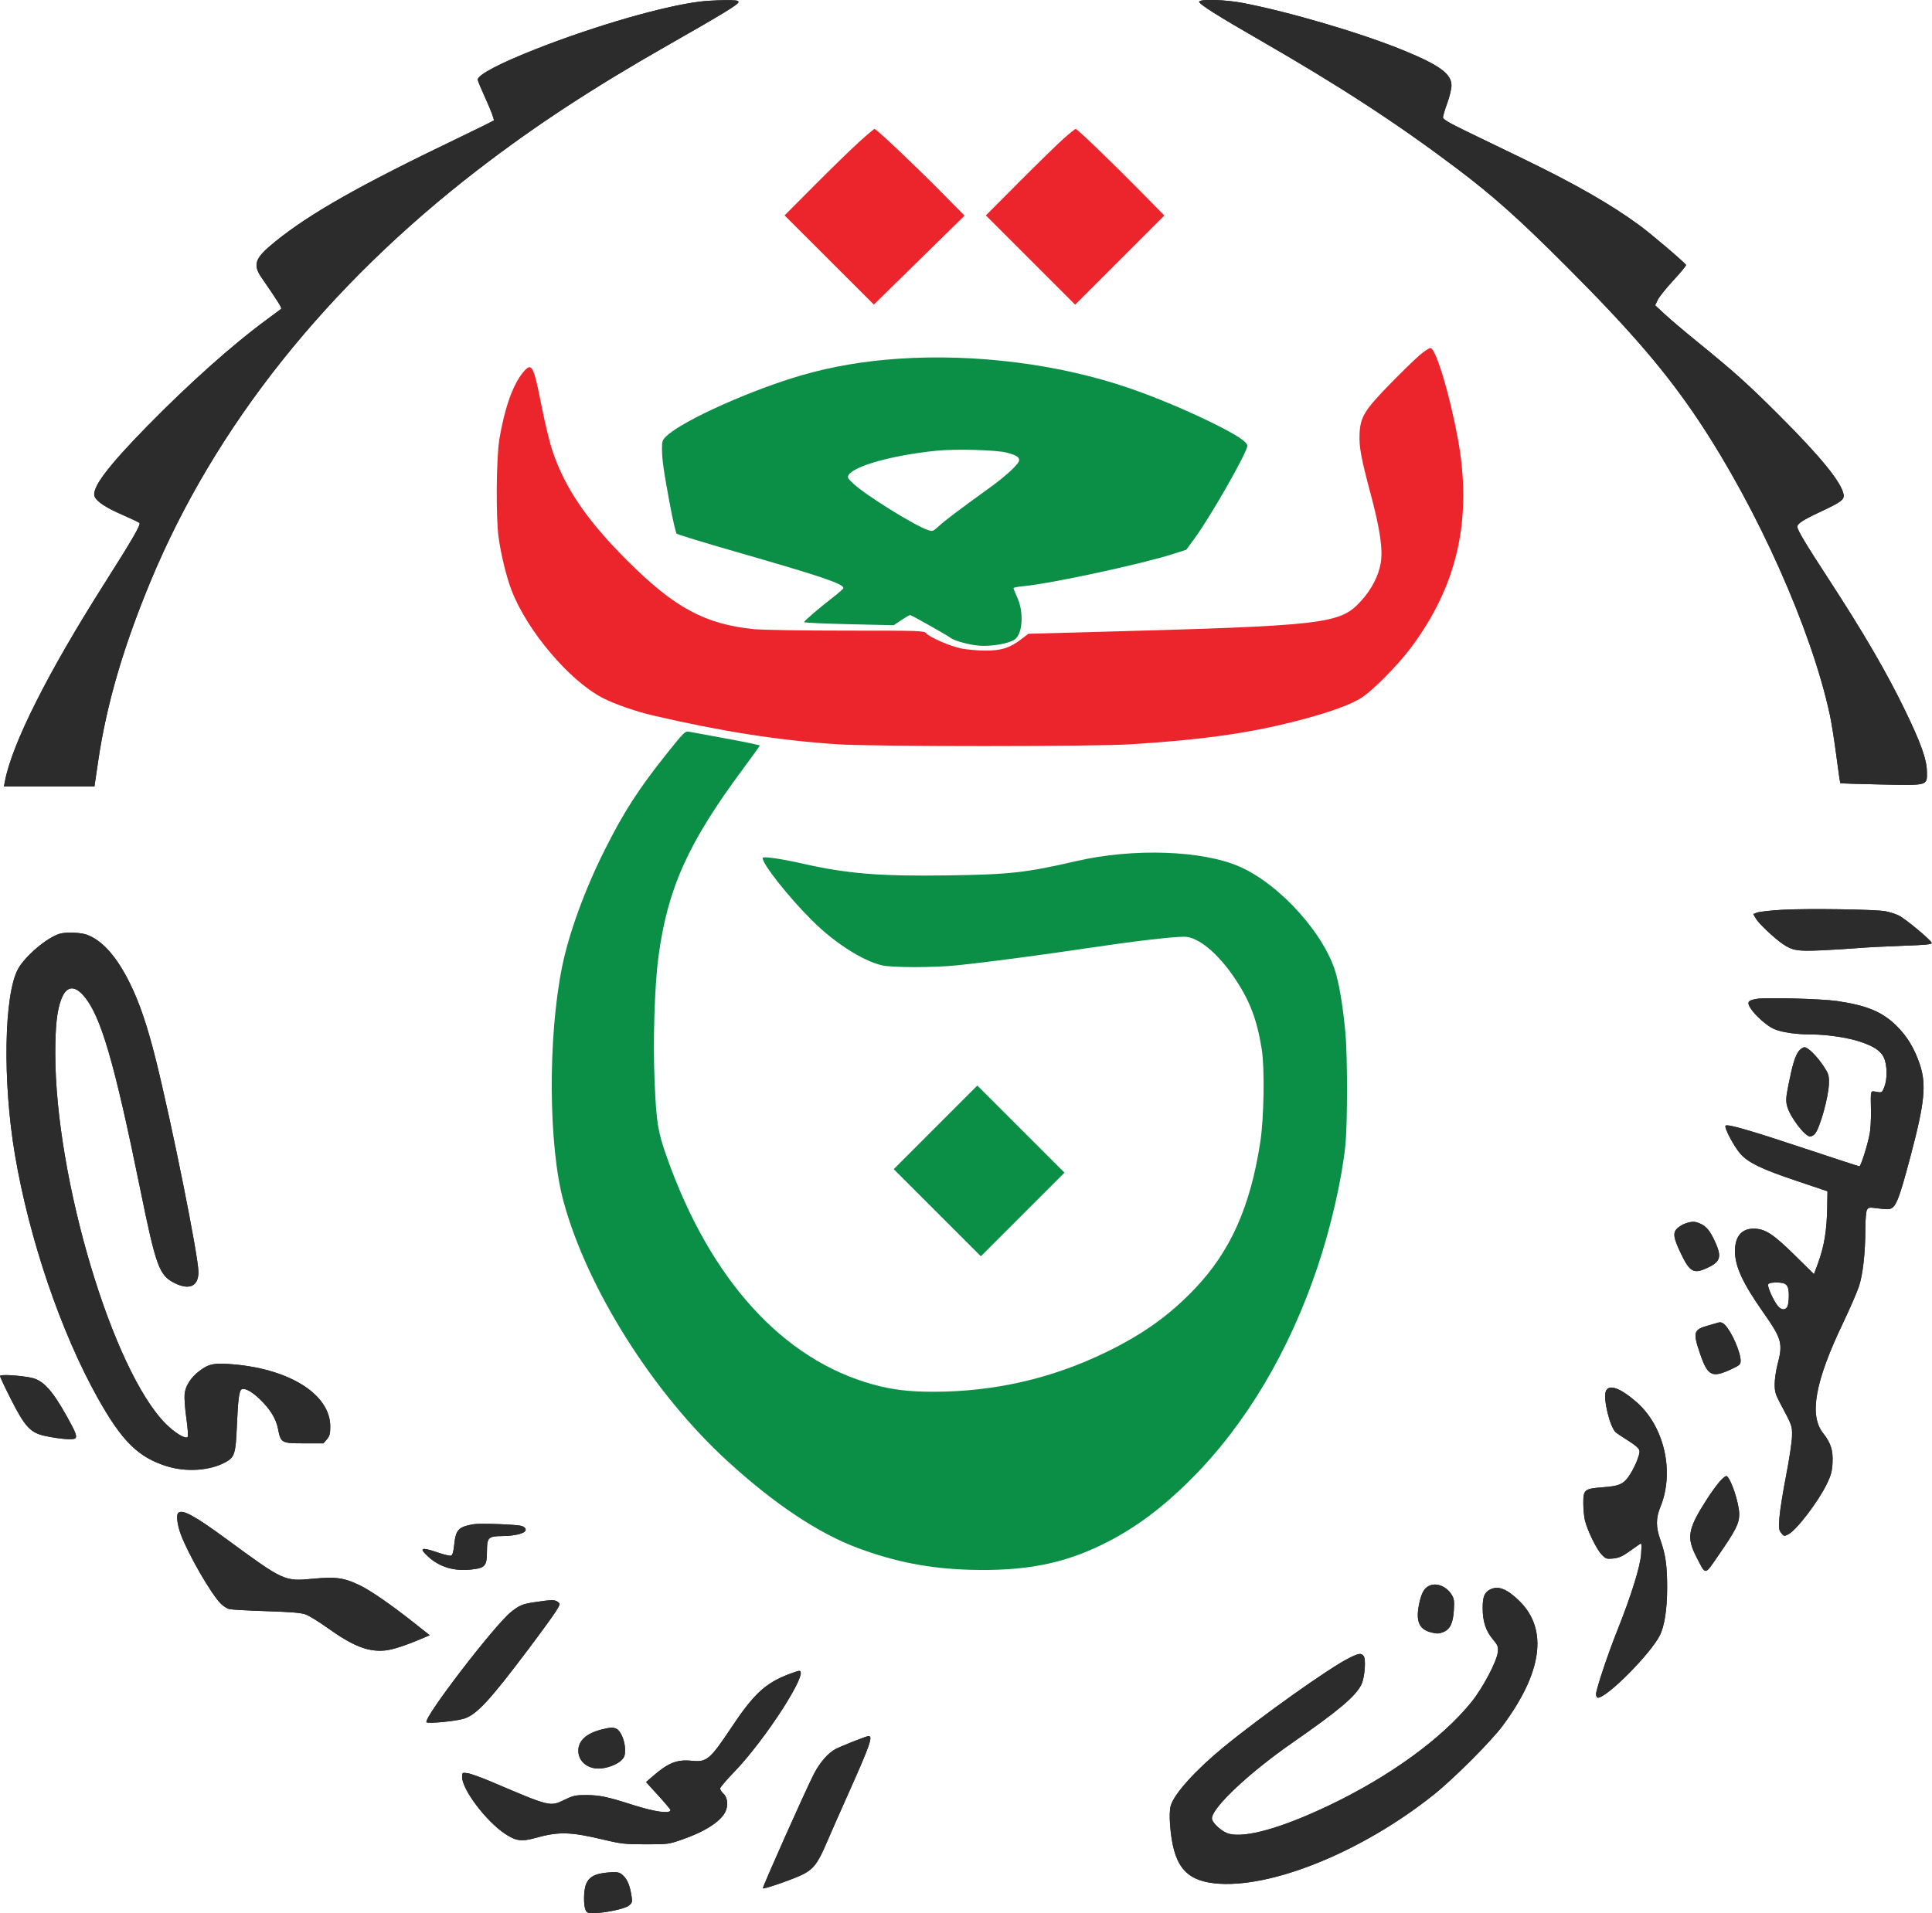 <svg xmlns="http://www.w3.org/2000/svg" width="1363" height="1350" viewBox="0 0 1363 1350" version="1.1"><path d="M 634 253.126 C 609.695 254.757, 587.013 258.605, 566.036 264.657 C 530.248 274.981, 481.940 296.645, 470.366 307.562 C 467.279 310.473, 467.002 311.224, 467.020 316.618 C 467.046 324.270, 468.177 332.245, 472.609 356 C 474.610 366.725, 476.754 375.989, 477.374 376.586 C 477.993 377.183, 496.950 382.979, 519.500 389.467 C 579.563 406.747, 595 411.962, 595 414.972 C 595 415.488, 591.513 418.578, 587.250 421.839 C 578.871 428.249, 567.678 437.840, 567.211 439.008 C 567.053 439.406, 581.230 440.060, 598.717 440.462 L 630.511 441.194 635.856 437.597 C 638.796 435.619, 641.594 434, 642.074 434 C 642.957 434, 668.559 448.458, 670.609 450.115 C 673.166 452.181, 684.024 455.123, 691 455.640 C 699.689 456.284, 712.077 454.063, 716 451.157 C 721.543 447.051, 722.375 431.867, 717.624 421.490 C 716.181 418.338, 715 415.427, 715 415.023 C 715 414.618, 718.124 413.997, 721.942 413.642 C 741.365 411.837, 805.122 398.117, 827.704 390.884 L 836.914 387.934 842.871 379.768 C 854.335 364.054, 880 318.978, 880 314.557 C 880 311.902, 872.499 306.938, 856.500 299.006 C 837.633 289.651, 814.788 280.081, 796 273.662 C 747.087 256.950, 688.221 249.488, 634 253.126 M 660.500 318.064 C 629.585 321.231, 602.446 328.797, 598.581 335.327 C 597.668 336.869, 598.271 337.857, 602.459 341.679 C 611.535 349.960, 645.579 371.056, 654.755 374.084 C 657.884 375.117, 658.329 374.952, 662.308 371.284 C 666.650 367.281, 676.227 360.044, 697.839 344.431 C 710.261 335.457, 719 327.295, 719 324.665 C 719 322.487, 716.930 321.224, 710.443 319.445 C 703.268 317.478, 674.099 316.671, 660.500 318.064 M 470.519 531.642 C 450.337 556.948, 440.075 572.894, 426.393 600.213 C 412.493 627.968, 401.257 658.867, 396.513 682.385 C 386.428 732.384, 386.910 808.641, 397.559 847.836 C 414.250 909.270, 460.766 983.013, 513 1030.847 C 546.199 1061.250, 577.330 1082.012, 605.360 1092.445 C 631.498 1102.174, 655.882 1106.905, 684.062 1107.716 C 722.405 1108.820, 749.467 1103.686, 777.500 1089.990 C 799.903 1079.044, 819.491 1064.606, 840.516 1043.541 C 878.887 1005.097, 909.599 953.469, 929.584 893.817 C 938.959 865.833, 946.626 832.332, 949.109 808.500 C 950.703 793.193, 950.718 745.445, 949.134 728.500 C 947.592 712.015, 945.517 698.677, 942.916 688.530 C 935.750 660.581, 903.686 624.450, 874.658 611.612 C 848.483 600.037, 799.711 598.337, 759.500 607.599 C 723.543 615.882, 712.658 617.090, 668.253 617.730 C 620.587 618.417, 597.715 616.549, 566.119 609.387 C 550.741 605.901, 538 604.097, 538 605.405 C 538 609.899, 556.471 633.218, 573.152 649.783 C 588.737 665.259, 608.255 677.794, 622 681.155 C 629.019 682.871, 659.048 682.871, 675.500 681.155 C 696.995 678.913, 733.124 674.144, 767.153 669.058 C 799.411 664.237, 826.843 661, 835.444 661 C 845.263 661, 859.369 672.704, 871.484 690.903 C 881.882 706.522, 886.828 719.660, 890.154 740.500 C 892.285 753.852, 891.732 788.760, 889.119 805.856 C 882.142 851.491, 868.033 883.086, 842.854 909.458 C 824.950 928.211, 806.464 941.440, 780.500 954.082 C 742.264 972.699, 701.931 982.001, 659.002 982.104 C 641.654 982.145, 629.508 980.698, 616 976.981 C 552.208 959.426, 500.939 902.883, 470.417 816.419 C 464.051 798.383, 463.095 792.499, 461.830 763.550 C 460.571 734.761, 461.767 695.894, 464.553 675 C 470.945 627.067, 485.449 594.786, 523.820 543.091 C 530.519 534.067, 536 526.417, 536 526.091 C 535.999 525.766, 525.312 523.542, 512.250 521.148 C 499.187 518.754, 487.300 516.568, 485.833 516.289 C 483.397 515.827, 482.072 517.155, 470.519 531.642 M 659.998 795.502 L 630.508 825.004 661.254 855.750 L 692 886.496 721.502 856.994 L 751.004 827.492 720.246 796.746 L 689.488 766 659.998 795.502" stroke="none" fill="#0b8e45" fill-rule="evenodd"/><path d="M 493.507 1.149 C 467.182 4.520, 420.012 18.175, 378.642 34.400 C 352.552 44.632, 337 52.803, 337 56.277 C 337 56.882, 339.743 63.414, 343.096 70.792 C 346.449 78.170, 348.812 84.560, 348.346 84.990 C 347.881 85.420, 336.025 91.281, 322 98.013 C 253.744 130.777, 218.753 150.603, 194.303 170.367 C 179.684 182.186, 178.062 186.533, 184.685 196.150 C 196.481 213.275, 199.029 217.361, 198.305 217.991 C 197.862 218.377, 193.153 221.880, 187.841 225.777 C 164.201 243.116, 133.305 270.687, 103.989 300.608 C 75.543 329.639, 64.233 344.826, 66.824 350.513 C 68.482 354.151, 74.806 358.265, 86.755 363.477 C 92.665 366.055, 97.895 368.545, 98.379 369.010 C 99.525 370.116, 93.473 380.578, 73.310 412.342 C 33.641 474.836, 8.386 525.103, 3.458 551.374 L 2.777 555 34.701 555 L 66.626 555 69.313 536.750 C 75.175 496.934, 87.104 456.116, 106.471 409.607 C 151.779 300.803, 230.695 201.706, 337.500 119.500 C 377.339 88.836, 417.901 62.249, 471 31.994 C 510.918 9.249, 521 3.087, 521 1.436 C 521 0.273, 519.051 0.024, 510.750 0.126 C 505.113 0.196, 497.353 0.656, 493.507 1.149 M 846.005 1.250 C 846.011 2.974, 858.846 11.072, 889.911 28.955 C 945.712 61.078, 986.213 87.507, 1028.028 119.085 C 1053.659 138.442, 1071.863 154.715, 1105.039 187.926 C 1150.871 233.809, 1175.771 262.867, 1198.505 297 C 1240.132 359.501, 1277.874 444.152, 1290.883 504.192 C 1292.034 509.506, 1294.105 522.510, 1295.486 533.092 C 1296.867 543.673, 1298.145 552.478, 1298.326 552.659 C 1298.507 552.840, 1311.220 553.248, 1326.577 553.565 C 1360.654 554.270, 1359.543 554.578, 1359.407 544.455 C 1359.293 535.974, 1355.357 524.848, 1344.485 502.275 C 1331.455 475.222, 1314.762 446.499, 1289.985 408.500 C 1273.834 383.731, 1268 373.981, 1268 371.760 C 1268 369.489, 1271.923 366.934, 1284.312 361.134 C 1299.217 354.156, 1301.354 352.521, 1300.586 348.681 C 1298.866 340.080, 1284.492 322.410, 1256.045 293.926 C 1233.275 271.128, 1223.660 262.490, 1196.346 240.296 C 1188.085 233.583, 1178.261 225.244, 1174.513 221.763 L 1167.700 215.434 1169.509 211.623 C 1170.504 209.527, 1175.507 203.288, 1180.627 197.759 C 1185.747 192.230, 1189.730 187.372, 1189.477 186.963 C 1188.232 184.948, 1165.342 165.453, 1156.895 159.213 C 1137.116 144.601, 1111.388 129.840, 1075.048 112.256 C 1062.097 105.989, 1043.963 97.211, 1034.750 92.749 C 1022.345 86.741, 1018 84.173, 1018 82.847 C 1018 81.863, 1019.350 77.358, 1021 72.837 C 1022.650 68.316, 1024 62.680, 1024 60.311 C 1024 52.121, 1015.662 46.013, 990.234 35.577 C 960.515 23.380, 909.749 8.397, 876.699 2.068 C 864.248 -0.316, 845.997 -0.802, 846.005 1.250 M 1256.963 642.016 C 1248.968 642.495, 1241.180 643.361, 1239.655 643.941 L 1236.884 644.995 1238.692 648.111 C 1240.739 651.640, 1251.484 661.840, 1257.500 665.967 C 1264.509 670.775, 1267.901 671.361, 1284.460 670.626 C 1292.732 670.258, 1304.450 669.542, 1310.500 669.034 C 1316.550 668.526, 1330.857 667.789, 1342.293 667.396 C 1358.575 666.837, 1363.022 666.399, 1362.793 665.380 C 1362.346 663.393, 1344.158 648.255, 1339.521 646.010 C 1337.271 644.921, 1333.095 643.587, 1330.240 643.046 C 1322.919 641.657, 1274.339 640.975, 1256.963 642.016 M 42 658.935 C 33.035 661.672, 17.630 674.752, 12.698 683.814 C 2.807 701.986, 1.791 763.192, 10.524 814.742 C 20.641 874.459, 42.960 940.066, 68.954 986.500 C 85.999 1016.947, 97.404 1028.247, 117.500 1034.600 C 131.432 1039.004, 148.338 1037.821, 159.348 1031.671 C 165.501 1028.234, 166.273 1025.724, 167.095 1006.500 C 167.933 986.906, 168.731 981.041, 170.659 980.300 C 173.040 979.387, 177.778 982.044, 183.402 987.449 C 190.629 994.393, 194.716 1001.070, 196.126 1008.235 C 198.098 1018.257, 198.532 1018.500, 214.498 1018.500 L 228.173 1018.500 230.587 1015.694 C 232.584 1013.372, 233 1011.806, 233 1006.604 C 233 984.407, 205.389 966.502, 165.500 962.833 C 151.510 961.546, 147.394 962.292, 140.817 967.309 C 134.536 972.100, 130.810 977.923, 130.241 983.839 C 129.978 986.578, 130.544 994.297, 131.499 1000.992 C 132.527 1008.203, 132.868 1013.532, 132.335 1014.065 C 130.764 1015.636, 123.220 1011.037, 116.865 1004.634 C 79.321 966.809, 39 831.541, 39 743.412 C 39 724.106, 40.185 713.254, 43.160 705.301 C 46.691 695.864, 52.205 694.914, 58.939 702.583 C 71.017 716.339, 80.573 748.980, 98.977 839.336 C 110.068 893.794, 112.342 900.001, 123.168 905.397 C 133.630 910.610, 140 907.666, 140 897.617 C 140 886.522, 121.119 792.475, 109.863 747.500 C 104.028 724.186, 98.592 708.090, 91.966 694.500 C 82.562 675.215, 72.155 663.436, 61.063 659.522 C 56.565 657.935, 46.310 657.619, 42 658.935 M 1239.230 704.869 C 1233.105 705.975, 1232.309 707.145, 1234.866 711.283 C 1237.967 716.301, 1246.418 723.855, 1251.391 726.055 C 1256.889 728.487, 1267.010 729.954, 1278.500 729.984 C 1289.124 730.012, 1303.708 732.214, 1312.335 735.093 C 1322.065 738.340, 1326.916 741.602, 1329.070 746.346 C 1331.450 751.588, 1331.591 761.482, 1329.365 767.045 C 1327.763 771.049, 1327.654 771.117, 1323.865 770.477 C 1319.373 769.718, 1319.698 768.599, 1319.943 784 C 1320.034 789.775, 1319.636 796.975, 1319.057 800 C 1317.481 808.228, 1312.812 823, 1311.786 823 C 1311.292 823, 1294.150 817.419, 1273.694 810.597 C 1235.419 797.834, 1218.672 792.994, 1217.352 794.314 C 1216.138 795.529, 1223.644 809.659, 1228.032 814.419 C 1233.802 820.678, 1242.881 825.022, 1267.530 833.318 L 1289.256 840.629 1289.078 851.564 C 1288.803 868.502, 1286.968 879.575, 1282.389 891.929 L 1279.735 899.090 1266.118 885.688 C 1250.872 870.683, 1245.166 867, 1237.168 867 C 1228.612 867, 1224 872.570, 1224 882.905 C 1224 893.527, 1229.490 905.490, 1243.548 925.500 C 1257.149 944.859, 1257.977 947.828, 1254 963 C 1252.919 967.125, 1252.027 973.291, 1252.017 976.702 C 1252.002 982.080, 1252.553 983.942, 1256.160 990.702 C 1264.441 1006.224, 1264.379 1006.050, 1264.248 1013.500 C 1264.180 1017.350, 1262.285 1029.929, 1260.037 1041.453 C 1257.789 1052.978, 1255.680 1066.253, 1255.350 1070.953 C 1254.824 1078.460, 1254.986 1079.789, 1256.685 1081.874 C 1258.547 1084.159, 1258.735 1084.188, 1261.710 1082.650 C 1267.521 1079.645, 1282.878 1059.496, 1288.882 1047 C 1291.839 1040.847, 1292.550 1038.130, 1292.843 1031.871 C 1293.243 1023.333, 1291.541 1018.095, 1286.151 1011.275 C 1276.207 998.694, 1280.469 974.977, 1300.038 934 C 1304.897 923.825, 1310.020 912.065, 1311.422 907.868 C 1314.268 899.344, 1315.978 883.938, 1315.991 866.684 C 1315.996 860.736, 1316.491 854.951, 1317.091 853.830 C 1318.075 851.992, 1318.735 851.868, 1323.841 852.571 C 1326.953 852.999, 1330.539 853.317, 1331.808 853.277 C 1337.259 853.105, 1339.199 848.558, 1348.002 815.321 C 1357.829 778.218, 1359.131 765.228, 1354.434 751.176 C 1350.676 739.935, 1345.512 731.348, 1338.078 723.980 C 1328.050 714.040, 1317.149 709.480, 1296 706.381 C 1285.058 704.777, 1245.565 703.725, 1239.230 704.869 M 1269.070 741.638 C 1266.529 744.868, 1264.588 751.172, 1261.775 765.322 C 1259.928 774.612, 1259.795 776.786, 1260.836 780.677 C 1262.840 788.168, 1273.356 802, 1277.048 802 C 1277.951 802, 1279.431 801.181, 1280.337 800.180 C 1283.897 796.247, 1290.174 773.634, 1290.293 764.317 C 1290.363 758.786, 1289.980 757.543, 1286.656 752.536 C 1281.861 745.315, 1275.524 739, 1273.073 739 C 1272.012 739, 1270.212 740.187, 1269.070 741.638 M 1189.235 863.251 C 1187.440 863.827, 1184.798 865.384, 1183.365 866.713 C 1179.998 869.833, 1180.497 873.388, 1185.880 884.606 C 1192.088 897.543, 1194.801 899.086, 1204 894.916 C 1213.808 890.469, 1214.882 887.106, 1209.959 876.248 C 1206.441 868.490, 1203.789 865.291, 1199.282 863.371 C 1195.601 861.803, 1193.819 861.781, 1189.235 863.251 M 1247.396 906.409 C 1246.782 908.011, 1251.012 917.474, 1254.095 921.393 C 1256.519 924.475, 1259.518 924.769, 1260.965 922.066 C 1261.534 921.002, 1262 917.472, 1262 914.221 C 1262 906.676, 1260.389 905, 1253.140 905 C 1249.587 905, 1247.766 905.447, 1247.396 906.409 M 1211.500 933.506 C 1210.950 933.698, 1207.940 934.567, 1204.811 935.437 C 1194.721 938.245, 1194.197 940.210, 1199.460 955.500 C 1204.839 971.128, 1207.813 972.552, 1221.603 966.099 C 1227.304 963.431, 1228 962.790, 1228 960.209 C 1228 954.168, 1221.618 939.618, 1216.898 934.898 C 1215.089 933.089, 1213.715 932.735, 1211.500 933.506 M 0 970.995 C 0 971.619, 3.457 978.952, 7.681 987.293 C 17.688 1007.050, 21.516 1011.133, 32.101 1013.341 C 42.092 1015.424, 51.195 1016.189, 52.910 1015.089 C 54.679 1013.954, 53.573 1010.946, 47.176 999.500 C 36.588 980.555, 30.244 973.756, 21.622 972.112 C 12.577 970.387, 0 969.737, 0 970.995 M 1132.887 981.750 C 1130.889 986.913, 1135.732 1006.998, 1139.865 1010.691 C 1140.764 1011.494, 1144.765 1014.185, 1148.755 1016.671 C 1153.539 1019.651, 1156.213 1022.002, 1156.608 1023.575 C 1157.280 1026.250, 1152.550 1037.279, 1148.396 1042.725 C 1144.777 1047.470, 1141.655 1048.682, 1131 1049.478 C 1117.832 1050.462, 1117 1051.122, 1117 1060.580 C 1117 1064.724, 1117.508 1070.226, 1118.129 1072.807 C 1119.826 1079.860, 1126.256 1093.057, 1129.855 1096.875 C 1132.823 1100.024, 1133.374 1100.219, 1138.051 1099.769 C 1141.779 1099.411, 1144.485 1098.288, 1148.596 1095.394 C 1151.638 1093.252, 1155.061 1090.840, 1156.204 1090.034 C 1158.267 1088.579, 1158.278 1088.626, 1157.788 1096.534 C 1157.246 1105.269, 1150.835 1125.880, 1141.003 1150.500 C 1134.306 1167.271, 1126 1192.148, 1126 1195.437 C 1126 1196.878, 1126.571 1198, 1127.304 1198 C 1133.691 1198, 1164.222 1167.287, 1170.955 1154.089 C 1174.264 1147.602, 1176.130 1135.533, 1176.151 1120.478 C 1176.173 1104.892, 1175.039 1096.892, 1171.334 1086.500 C 1168.159 1077.595, 1168.162 1071.250, 1171.343 1063.500 C 1181.539 1038.666, 1174.175 1006.426, 1154.383 989.239 C 1142.894 979.262, 1134.924 976.485, 1132.887 981.750 M 1213.524 1045.105 C 1211.492 1047.354, 1207.432 1052.910, 1204.502 1057.452 C 1190.772 1078.736, 1189.634 1084.736, 1196.718 1098.500 C 1203.641 1111.952, 1202.322 1112.049, 1212.481 1097.343 C 1224.642 1079.739, 1227 1075.055, 1227 1068.504 C 1227 1060.894, 1221.274 1043.523, 1218.123 1041.576 C 1217.625 1041.268, 1215.555 1042.857, 1213.524 1045.105 M 125.667 1067.667 C 124.227 1069.106, 125.124 1076.283, 127.549 1082.727 C 132.970 1097.135, 148.947 1124.816, 155.771 1131.624 C 157.493 1133.342, 160.162 1135.068, 161.701 1135.460 C 163.240 1135.851, 175.075 1136.512, 188 1136.930 C 205.916 1137.508, 212.530 1138.078, 215.837 1139.330 C 218.222 1140.233, 224.972 1144.400, 230.837 1148.590 C 249.083 1161.624, 259.630 1165.791, 271.556 1164.677 C 277.086 1164.161, 286.310 1161.128, 299.335 1155.546 L 303.170 1153.902 292.835 1145.716 C 276.148 1132.499, 261.298 1122.216, 253.642 1118.575 C 242.592 1113.321, 236.971 1112.538, 221.024 1114.030 C 200.535 1115.946, 200.506 1115.933, 159.758 1086.041 C 136.898 1069.271, 128.557 1064.776, 125.667 1067.667 M 334 1075.584 C 323.288 1077.473, 321.527 1079.398, 320.394 1090.459 C 319.940 1094.894, 319.216 1097.364, 318.263 1097.729 C 317.469 1098.034, 313.373 1097.089, 309.160 1095.630 C 297.046 1091.434, 295.162 1092.203, 302.130 1098.498 C 310.273 1105.855, 320.279 1108.846, 332.406 1107.547 C 342.252 1106.493, 343.493 1105.091, 343.529 1094.987 C 343.565 1084.843, 344.362 1084.034, 354.441 1083.920 C 363.495 1083.816, 370.375 1082.065, 370.814 1079.753 C 371.033 1078.601, 370.184 1077.624, 368.323 1076.883 C 365.504 1075.763, 338.734 1074.750, 334 1075.584 M 1009 1118.706 C 1005.167 1120.107, 1003.024 1123.505, 1001.417 1130.727 C 998.496 1143.856, 1000.894 1149.815, 1009.973 1151.993 C 1013.859 1152.926, 1015.395 1152.862, 1018.302 1151.647 C 1023.089 1149.647, 1025.107 1145.391, 1025.674 1136.096 C 1026.068 1129.643, 1025.828 1128.010, 1024.078 1125.241 C 1020.543 1119.647, 1014.084 1116.848, 1009 1118.706 M 1051.383 1121.571 C 1047.250 1123.626, 1046 1126.713, 1046 1134.866 C 1046 1144.039, 1048.209 1150.839, 1053.079 1156.653 C 1056.735 1161.018, 1057.094 1161.927, 1056.686 1165.801 C 1055.994 1172.383, 1046.078 1191.163, 1038.054 1201.089 C 1017.214 1226.867, 980.305 1253.651, 937.500 1274.058 C 904.318 1289.877, 878.643 1297.132, 866.957 1293.990 C 862.111 1292.688, 855 1286.243, 855 1283.154 C 855 1275.671, 881.182 1251.020, 911.500 1229.958 C 944.681 1206.906, 956.560 1196.860, 960.521 1188.500 C 962.853 1183.578, 963.799 1170.668, 961.988 1168.485 C 960.219 1166.354, 958.516 1166.614, 951.624 1170.072 C 937.619 1177.098, 890.146 1210.825, 863.249 1232.857 C 843.403 1249.114, 828.138 1266.067, 825.911 1274.324 C 825.199 1276.962, 825.033 1281.815, 825.458 1287.500 C 827.576 1315.790, 835.705 1326.606, 856.611 1328.951 C 895.542 1333.317, 960.725 1307.001, 1011.500 1266.419 C 1025.725 1255.050, 1051.826 1228.929, 1060.112 1217.771 C 1087.984 1180.236, 1092.170 1150.010, 1072.253 1130.093 C 1063.493 1121.333, 1057.105 1118.724, 1051.383 1121.571 M 377.959 1130.463 C 368.742 1131.804, 366.577 1132.672, 360.619 1137.412 C 348.863 1146.767, 298.318 1212.718, 300.915 1215.315 C 302.016 1216.416, 321.190 1214.622, 327.032 1212.872 C 336.113 1210.151, 345.081 1200.519, 372.792 1163.714 C 381.596 1152.022, 390.291 1140.055, 392.115 1137.122 C 395.320 1131.966, 395.367 1131.741, 393.524 1130.394 C 391.307 1128.773, 389.512 1128.781, 377.959 1130.463 M 556.440 1181.432 C 539.861 1187.817, 531.804 1195.303, 516.004 1219 C 500.860 1241.713, 498.651 1243.570, 488.048 1242.505 C 477.535 1241.449, 471.402 1243.916, 460.133 1253.733 L 455.767 1257.537 464.383 1266.988 C 469.122 1272.187, 473 1276.805, 473 1277.252 C 473 1280.142, 461.988 1278.608, 446.014 1273.492 C 428.786 1267.973, 422.951 1266.741, 413.879 1266.703 C 406.147 1266.670, 404.557 1267.005, 398.461 1269.944 C 387.999 1274.991, 388.504 1275.113, 347.114 1257.477 C 339.752 1254.340, 331.990 1251.540, 329.864 1251.255 C 326.082 1250.748, 326 1250.804, 326 1253.908 C 326 1262.723, 342.820 1285.040, 356.197 1293.973 C 363.818 1299.062, 367.950 1299.678, 377.171 1297.099 C 394.169 1292.345, 402.102 1292.526, 426 1298.211 C 438.236 1301.122, 440.998 1301.424, 455.500 1301.443 C 471.021 1301.462, 471.785 1301.364, 481 1298.176 C 497 1292.639, 507.979 1285.684, 511.585 1278.800 C 513.884 1274.412, 513.404 1268.593, 510.517 1265.855 C 509.152 1264.560, 508.027 1262.866, 508.017 1262.091 C 508.008 1261.316, 512.397 1256.141, 517.770 1250.591 C 540.076 1227.554, 571.443 1178.748, 563.750 1179.049 C 563.063 1179.076, 559.773 1180.148, 556.440 1181.432 M 424.500 1220.406 C 413.727 1223.068, 408 1228.287, 408 1235.442 C 408 1242.649, 414.097 1248, 422.309 1248 C 427.612 1248, 435.004 1245.371, 438.136 1242.370 C 440.558 1240.049, 440.997 1238.845, 440.978 1234.563 C 440.953 1228.746, 438.102 1221.660, 435.151 1220.081 C 432.685 1218.761, 430.939 1218.814, 424.500 1220.406 M 602 1228.870 C 596.775 1230.941, 591.123 1233.360, 589.440 1234.245 C 584.203 1237, 578.374 1243.708, 574.216 1251.763 C 568.469 1262.900, 537.655 1331.988, 538.195 1332.528 C 538.966 1333.300, 561.651 1325.315, 567.078 1322.361 C 574.197 1318.486, 577.126 1314.501, 583.092 1300.568 C 585.935 1293.931, 593.092 1277.700, 598.997 1264.500 C 613.708 1231.619, 616.045 1224.915, 612.750 1225.052 C 612.063 1225.081, 607.225 1226.799, 602 1228.870 M 423 1322.198 C 417.515 1323.398, 414.320 1326.187, 413.004 1330.926 C 411.733 1335.502, 411.718 1344.128, 412.975 1347.435 C 413.834 1349.694, 414.521 1350, 418.725 1350.002 C 426.552 1350.005, 440.723 1347.006, 443.610 1344.735 C 445.903 1342.931, 446.154 1342.170, 445.636 1338.588 C 444.561 1331.165, 442.849 1326.695, 439.983 1323.829 C 437.613 1321.459, 436.370 1321.017, 432.327 1321.107 C 429.672 1321.166, 425.475 1321.657, 423 1322.198" stroke="none" fill="#2c2c2c" fill-rule="evenodd"/><path d="M 605.825 100.403 C 600.146 105.574, 586.052 119.301, 574.505 130.906 L 553.511 152.007 585.005 183.464 L 616.500 214.922 648.500 183.540 L 680.500 152.158 663 134.480 C 643.936 115.221, 618.298 91, 616.977 91 C 616.522 91, 611.503 95.231, 605.825 100.403 M 750.256 97.909 C 745.990 101.709, 731.927 115.435, 719.005 128.412 L 695.510 152.006 727.009 183.505 L 758.508 215.004 789.968 183.532 L 821.429 152.059 804.964 135.340 C 784.175 114.229, 760.038 91, 758.890 91 C 758.407 91, 754.522 94.109, 750.256 97.909 M 1001.243 250.884 C 997.534 254.088, 987.975 263.420, 980 271.621 C 962.597 289.518, 959.691 294.335, 959.147 306.188 C 958.731 315.247, 960.226 323.311, 967.081 348.971 C 973.614 373.425, 975.682 387.647, 974.099 397.231 C 972.631 406.121, 967.655 415.830, 960.536 423.697 C 945.288 440.547, 937.121 441.494, 767.500 446.088 L 725.500 447.226 720.315 451.184 C 712.319 457.289, 706.406 459.127, 694.890 459.086 C 689.516 459.067, 681.868 458.374, 677.896 457.545 C 670.026 455.904, 656.042 449.808, 653.366 446.852 C 651.773 445.092, 648.965 445, 596.951 445 C 566.250 445, 537.664 444.542, 531.856 443.957 C 497.453 440.493, 475.947 428.898, 442.934 396.013 C 414.131 367.323, 398.528 344.445, 389.669 317.917 C 387.756 312.188, 384.359 298.175, 382.120 286.778 C 376.381 257.558, 375.182 255.360, 369.017 262.750 C 361.869 271.319, 355.975 287.937, 352.312 309.844 C 350.094 323.113, 349.777 365.462, 351.791 379.500 C 353.590 392.042, 357.390 407.482, 360.946 416.704 C 371.883 445.064, 401.527 480.129, 424.917 492.374 C 433.064 496.639, 448.588 502.079, 460.500 504.844 C 509.655 516.253, 549.172 522.424, 590.864 525.202 C 616.444 526.906, 771.241 526.899, 798 525.193 C 851.903 521.756, 885.552 516.779, 921.616 506.909 C 939.715 501.955, 951.938 497.460, 959.659 492.917 C 967.340 488.398, 985.652 470.046, 995.246 457.253 C 1028.331 413.137, 1038.909 365.971, 1028.438 309.257 C 1022.788 278.653, 1013.356 247.118, 1009.400 245.600 C 1008.578 245.285, 1005.158 247.500, 1001.243 250.884" stroke="none" fill="#ec242c" fill-rule="evenodd"/><path d="M 493.507 1.149 C 467.182 4.520, 420.012 18.175, 378.642 34.400 C 352.552 44.632, 337 52.803, 337 56.277 C 337 56.882, 339.743 63.414, 343.096 70.792 C 346.449 78.170, 348.812 84.560, 348.346 84.990 C 347.881 85.420, 336.025 91.281, 322 98.013 C 253.744 130.777, 218.753 150.603, 194.303 170.367 C 179.684 182.186, 178.062 186.533, 184.685 196.150 C 196.481 213.275, 199.029 217.361, 198.305 217.991 C 197.862 218.377, 193.153 221.880, 187.841 225.777 C 164.201 243.116, 133.305 270.687, 103.989 300.608 C 75.543 329.639, 64.233 344.826, 66.824 350.513 C 68.482 354.151, 74.806 358.265, 86.755 363.477 C 92.665 366.055, 97.895 368.545, 98.379 369.010 C 99.525 370.116, 93.473 380.578, 73.310 412.342 C 33.641 474.836, 8.386 525.103, 3.458 551.374 L 2.777 555 34.701 555 L 66.626 555 69.313 536.750 C 75.175 496.934, 87.104 456.116, 106.471 409.607 C 151.779 300.803, 230.695 201.706, 337.500 119.500 C 377.339 88.836, 417.901 62.249, 471 31.994 C 510.918 9.249, 521 3.087, 521 1.436 C 521 0.273, 519.051 0.024, 510.750 0.126 C 505.113 0.196, 497.353 0.656, 493.507 1.149 M 846.005 1.250 C 846.011 2.974, 858.846 11.072, 889.911 28.955 C 945.712 61.078, 986.213 87.507, 1028.028 119.085 C 1053.659 138.442, 1071.863 154.715, 1105.039 187.926 C 1150.871 233.809, 1175.771 262.867, 1198.505 297 C 1240.132 359.501, 1277.874 444.152, 1290.883 504.192 C 1292.034 509.506, 1294.105 522.510, 1295.486 533.092 C 1296.867 543.673, 1298.145 552.478, 1298.326 552.659 C 1298.507 552.840, 1311.220 553.248, 1326.577 553.565 C 1360.654 554.270, 1359.543 554.578, 1359.407 544.455 C 1359.293 535.974, 1355.357 524.848, 1344.485 502.275 C 1331.455 475.222, 1314.762 446.499, 1289.985 408.500 C 1273.834 383.731, 1268 373.981, 1268 371.760 C 1268 369.489, 1271.923 366.934, 1284.312 361.134 C 1299.217 354.156, 1301.354 352.521, 1300.586 348.681 C 1298.866 340.080, 1284.492 322.410, 1256.045 293.926 C 1233.275 271.128, 1223.660 262.490, 1196.346 240.296 C 1188.085 233.583, 1178.261 225.244, 1174.513 221.763 L 1167.700 215.434 1169.509 211.623 C 1170.504 209.527, 1175.507 203.288, 1180.627 197.759 C 1185.747 192.230, 1189.730 187.372, 1189.477 186.963 C 1188.232 184.948, 1165.342 165.453, 1156.895 159.213 C 1137.116 144.601, 1111.388 129.840, 1075.048 112.256 C 1062.097 105.989, 1043.963 97.211, 1034.750 92.749 C 1022.345 86.741, 1018 84.173, 1018 82.847 C 1018 81.863, 1019.350 77.358, 1021 72.837 C 1022.650 68.316, 1024 62.680, 1024 60.311 C 1024 52.121, 1015.662 46.013, 990.234 35.577 C 960.515 23.380, 909.749 8.397, 876.699 2.068 C 864.248 -0.316, 845.997 -0.802, 846.005 1.250 M 1256.963 642.016 C 1248.968 642.495, 1241.180 643.361, 1239.655 643.941 L 1236.884 644.995 1238.692 648.111 C 1240.739 651.640, 1251.484 661.840, 1257.500 665.967 C 1264.509 670.775, 1267.901 671.361, 1284.460 670.626 C 1292.732 670.258, 1304.450 669.542, 1310.500 669.034 C 1316.550 668.526, 1330.857 667.789, 1342.293 667.396 C 1358.575 666.837, 1363.022 666.399, 1362.793 665.380 C 1362.346 663.393, 1344.158 648.255, 1339.521 646.010 C 1337.271 644.921, 1333.095 643.587, 1330.240 643.046 C 1322.919 641.657, 1274.339 640.975, 1256.963 642.016 M 42 658.935 C 33.035 661.672, 17.630 674.752, 12.698 683.814 C 2.807 701.986, 1.791 763.192, 10.524 814.742 C 20.641 874.459, 42.960 940.066, 68.954 986.500 C 85.999 1016.947, 97.404 1028.247, 117.500 1034.600 C 131.432 1039.004, 148.338 1037.821, 159.348 1031.671 C 165.501 1028.234, 166.273 1025.724, 167.095 1006.500 C 167.933 986.906, 168.731 981.041, 170.659 980.300 C 173.040 979.387, 177.778 982.044, 183.402 987.449 C 190.629 994.393, 194.716 1001.070, 196.126 1008.235 C 198.098 1018.257, 198.532 1018.500, 214.498 1018.500 L 228.173 1018.500 230.587 1015.694 C 232.584 1013.372, 233 1011.806, 233 1006.604 C 233 984.407, 205.389 966.502, 165.500 962.833 C 151.510 961.546, 147.394 962.292, 140.817 967.309 C 134.536 972.100, 130.810 977.923, 130.241 983.839 C 129.978 986.578, 130.544 994.297, 131.499 1000.992 C 132.527 1008.203, 132.868 1013.532, 132.335 1014.065 C 130.764 1015.636, 123.220 1011.037, 116.865 1004.634 C 79.321 966.809, 39 831.541, 39 743.412 C 39 724.106, 40.185 713.254, 43.160 705.301 C 46.691 695.864, 52.205 694.914, 58.939 702.583 C 71.017 716.339, 80.573 748.980, 98.977 839.336 C 110.068 893.794, 112.342 900.001, 123.168 905.397 C 133.630 910.610, 140 907.666, 140 897.617 C 140 886.522, 121.119 792.475, 109.863 747.500 C 104.028 724.186, 98.592 708.090, 91.966 694.500 C 82.562 675.215, 72.155 663.436, 61.063 659.522 C 56.565 657.935, 46.310 657.619, 42 658.935 M 1239.230 704.869 C 1233.105 705.975, 1232.309 707.145, 1234.866 711.283 C 1237.967 716.301, 1246.418 723.855, 1251.391 726.055 C 1256.889 728.487, 1267.010 729.954, 1278.500 729.984 C 1289.124 730.012, 1303.708 732.214, 1312.335 735.093 C 1322.065 738.340, 1326.916 741.602, 1329.070 746.346 C 1331.450 751.588, 1331.591 761.482, 1329.365 767.045 C 1327.763 771.049, 1327.654 771.117, 1323.865 770.477 C 1319.373 769.718, 1319.698 768.599, 1319.943 784 C 1320.034 789.775, 1319.636 796.975, 1319.057 800 C 1317.481 808.228, 1312.812 823, 1311.786 823 C 1311.292 823, 1294.150 817.419, 1273.694 810.597 C 1235.419 797.834, 1218.672 792.994, 1217.352 794.314 C 1216.138 795.529, 1223.644 809.659, 1228.032 814.419 C 1233.802 820.678, 1242.881 825.022, 1267.530 833.318 L 1289.256 840.629 1289.078 851.564 C 1288.803 868.502, 1286.968 879.575, 1282.389 891.929 L 1279.735 899.090 1266.118 885.688 C 1250.872 870.683, 1245.166 867, 1237.168 867 C 1228.612 867, 1224 872.570, 1224 882.905 C 1224 893.527, 1229.490 905.490, 1243.548 925.500 C 1257.149 944.859, 1257.977 947.828, 1254 963 C 1252.919 967.125, 1252.027 973.291, 1252.017 976.702 C 1252.002 982.080, 1252.553 983.942, 1256.160 990.702 C 1264.441 1006.224, 1264.379 1006.050, 1264.248 1013.500 C 1264.180 1017.350, 1262.285 1029.929, 1260.037 1041.453 C 1257.789 1052.978, 1255.680 1066.253, 1255.350 1070.953 C 1254.824 1078.460, 1254.986 1079.789, 1256.685 1081.874 C 1258.547 1084.159, 1258.735 1084.188, 1261.710 1082.650 C 1267.521 1079.645, 1282.878 1059.496, 1288.882 1047 C 1291.839 1040.847, 1292.550 1038.130, 1292.843 1031.871 C 1293.243 1023.333, 1291.541 1018.095, 1286.151 1011.275 C 1276.207 998.694, 1280.469 974.977, 1300.038 934 C 1304.897 923.825, 1310.020 912.065, 1311.422 907.868 C 1314.268 899.344, 1315.978 883.938, 1315.991 866.684 C 1315.996 860.736, 1316.491 854.951, 1317.091 853.830 C 1318.075 851.992, 1318.735 851.868, 1323.841 852.571 C 1326.953 852.999, 1330.539 853.317, 1331.808 853.277 C 1337.259 853.105, 1339.199 848.558, 1348.002 815.321 C 1357.829 778.218, 1359.131 765.228, 1354.434 751.176 C 1350.676 739.935, 1345.512 731.348, 1338.078 723.980 C 1328.050 714.040, 1317.149 709.480, 1296 706.381 C 1285.058 704.777, 1245.565 703.725, 1239.230 704.869 M 1269.070 741.638 C 1266.529 744.868, 1264.588 751.172, 1261.775 765.322 C 1259.928 774.612, 1259.795 776.786, 1260.836 780.677 C 1262.840 788.168, 1273.356 802, 1277.048 802 C 1277.951 802, 1279.431 801.181, 1280.337 800.180 C 1283.897 796.247, 1290.174 773.634, 1290.293 764.317 C 1290.363 758.786, 1289.980 757.543, 1286.656 752.536 C 1281.861 745.315, 1275.524 739, 1273.073 739 C 1272.012 739, 1270.212 740.187, 1269.070 741.638 M 1189.235 863.251 C 1187.440 863.827, 1184.798 865.384, 1183.365 866.713 C 1179.998 869.833, 1180.497 873.388, 1185.880 884.606 C 1192.088 897.543, 1194.801 899.086, 1204 894.916 C 1213.808 890.469, 1214.882 887.106, 1209.959 876.248 C 1206.441 868.490, 1203.789 865.291, 1199.282 863.371 C 1195.601 861.803, 1193.819 861.781, 1189.235 863.251 M 1247.396 906.409 C 1246.782 908.011, 1251.012 917.474, 1254.095 921.393 C 1256.519 924.475, 1259.518 924.769, 1260.965 922.066 C 1261.534 921.002, 1262 917.472, 1262 914.221 C 1262 906.676, 1260.389 905, 1253.140 905 C 1249.587 905, 1247.766 905.447, 1247.396 906.409 M 1211.500 933.506 C 1210.950 933.698, 1207.940 934.567, 1204.811 935.437 C 1194.721 938.245, 1194.197 940.210, 1199.460 955.500 C 1204.839 971.128, 1207.813 972.552, 1221.603 966.099 C 1227.304 963.431, 1228 962.790, 1228 960.209 C 1228 954.168, 1221.618 939.618, 1216.898 934.898 C 1215.089 933.089, 1213.715 932.735, 1211.500 933.506 M 0 970.995 C 0 971.619, 3.457 978.952, 7.681 987.293 C 17.688 1007.050, 21.516 1011.133, 32.101 1013.341 C 42.092 1015.424, 51.195 1016.189, 52.910 1015.089 C 54.679 1013.954, 53.573 1010.946, 47.176 999.500 C 36.588 980.555, 30.244 973.756, 21.622 972.112 C 12.577 970.387, 0 969.737, 0 970.995 M 1132.887 981.750 C 1130.889 986.913, 1135.732 1006.998, 1139.865 1010.691 C 1140.764 1011.494, 1144.765 1014.185, 1148.755 1016.671 C 1153.539 1019.651, 1156.213 1022.002, 1156.608 1023.575 C 1157.280 1026.250, 1152.550 1037.279, 1148.396 1042.725 C 1144.777 1047.470, 1141.655 1048.682, 1131 1049.478 C 1117.832 1050.462, 1117 1051.122, 1117 1060.580 C 1117 1064.724, 1117.508 1070.226, 1118.129 1072.807 C 1119.826 1079.860, 1126.256 1093.057, 1129.855 1096.875 C 1132.823 1100.024, 1133.374 1100.219, 1138.051 1099.769 C 1141.779 1099.411, 1144.485 1098.288, 1148.596 1095.394 C 1151.638 1093.252, 1155.061 1090.840, 1156.204 1090.034 C 1158.267 1088.579, 1158.278 1088.626, 1157.788 1096.534 C 1157.246 1105.269, 1150.835 1125.880, 1141.003 1150.500 C 1134.306 1167.271, 1126 1192.148, 1126 1195.437 C 1126 1196.878, 1126.571 1198, 1127.304 1198 C 1133.691 1198, 1164.222 1167.287, 1170.955 1154.089 C 1174.264 1147.602, 1176.130 1135.533, 1176.151 1120.478 C 1176.173 1104.892, 1175.039 1096.892, 1171.334 1086.500 C 1168.159 1077.595, 1168.162 1071.250, 1171.343 1063.500 C 1181.539 1038.666, 1174.175 1006.426, 1154.383 989.239 C 1142.894 979.262, 1134.924 976.485, 1132.887 981.750 M 1213.524 1045.105 C 1211.492 1047.354, 1207.432 1052.910, 1204.502 1057.452 C 1190.772 1078.736, 1189.634 1084.736, 1196.718 1098.500 C 1203.641 1111.952, 1202.322 1112.049, 1212.481 1097.343 C 1224.642 1079.739, 1227 1075.055, 1227 1068.504 C 1227 1060.894, 1221.274 1043.523, 1218.123 1041.576 C 1217.625 1041.268, 1215.555 1042.857, 1213.524 1045.105 M 125.667 1067.667 C 124.227 1069.106, 125.124 1076.283, 127.549 1082.727 C 132.970 1097.135, 148.947 1124.816, 155.771 1131.624 C 157.493 1133.342, 160.162 1135.068, 161.701 1135.460 C 163.240 1135.851, 175.075 1136.512, 188 1136.930 C 205.916 1137.508, 212.530 1138.078, 215.837 1139.330 C 218.222 1140.233, 224.972 1144.400, 230.837 1148.590 C 249.083 1161.624, 259.630 1165.791, 271.556 1164.677 C 277.086 1164.161, 286.310 1161.128, 299.335 1155.546 L 303.170 1153.902 292.835 1145.716 C 276.148 1132.499, 261.298 1122.216, 253.642 1118.575 C 242.592 1113.321, 236.971 1112.538, 221.024 1114.030 C 200.535 1115.946, 200.506 1115.933, 159.758 1086.041 C 136.898 1069.271, 128.557 1064.776, 125.667 1067.667 M 334 1075.584 C 323.288 1077.473, 321.527 1079.398, 320.394 1090.459 C 319.940 1094.894, 319.216 1097.364, 318.263 1097.729 C 317.469 1098.034, 313.373 1097.089, 309.160 1095.630 C 297.046 1091.434, 295.162 1092.203, 302.130 1098.498 C 310.273 1105.855, 320.279 1108.846, 332.406 1107.547 C 342.252 1106.493, 343.493 1105.091, 343.529 1094.987 C 343.565 1084.843, 344.362 1084.034, 354.441 1083.920 C 363.495 1083.816, 370.375 1082.065, 370.814 1079.753 C 371.033 1078.601, 370.184 1077.624, 368.323 1076.883 C 365.504 1075.763, 338.734 1074.750, 334 1075.584 M 1009 1118.706 C 1005.167 1120.107, 1003.024 1123.505, 1001.417 1130.727 C 998.496 1143.856, 1000.894 1149.815, 1009.973 1151.993 C 1013.859 1152.926, 1015.395 1152.862, 1018.302 1151.647 C 1023.089 1149.647, 1025.107 1145.391, 1025.674 1136.096 C 1026.068 1129.643, 1025.828 1128.010, 1024.078 1125.241 C 1020.543 1119.647, 1014.084 1116.848, 1009 1118.706 M 1051.383 1121.571 C 1047.250 1123.626, 1046 1126.713, 1046 1134.866 C 1046 1144.039, 1048.209 1150.839, 1053.079 1156.653 C 1056.735 1161.018, 1057.094 1161.927, 1056.686 1165.801 C 1055.994 1172.383, 1046.078 1191.163, 1038.054 1201.089 C 1017.214 1226.867, 980.305 1253.651, 937.500 1274.058 C 904.318 1289.877, 878.643 1297.132, 866.957 1293.990 C 862.111 1292.688, 855 1286.243, 855 1283.154 C 855 1275.671, 881.182 1251.020, 911.500 1229.958 C 944.681 1206.906, 956.560 1196.860, 960.521 1188.500 C 962.853 1183.578, 963.799 1170.668, 961.988 1168.485 C 960.219 1166.354, 958.516 1166.614, 951.624 1170.072 C 937.619 1177.098, 890.146 1210.825, 863.249 1232.857 C 843.403 1249.114, 828.138 1266.067, 825.911 1274.324 C 825.199 1276.962, 825.033 1281.815, 825.458 1287.500 C 827.576 1315.790, 835.705 1326.606, 856.611 1328.951 C 895.542 1333.317, 960.725 1307.001, 1011.500 1266.419 C 1025.725 1255.050, 1051.826 1228.929, 1060.112 1217.771 C 1087.984 1180.236, 1092.170 1150.010, 1072.253 1130.093 C 1063.493 1121.333, 1057.105 1118.724, 1051.383 1121.571 M 377.959 1130.463 C 368.742 1131.804, 366.577 1132.672, 360.619 1137.412 C 348.863 1146.767, 298.318 1212.718, 300.915 1215.315 C 302.016 1216.416, 321.190 1214.622, 327.032 1212.872 C 336.113 1210.151, 345.081 1200.519, 372.792 1163.714 C 381.596 1152.022, 390.291 1140.055, 392.115 1137.122 C 395.320 1131.966, 395.367 1131.741, 393.524 1130.394 C 391.307 1128.773, 389.512 1128.781, 377.959 1130.463 M 556.440 1181.432 C 539.861 1187.817, 531.804 1195.303, 516.004 1219 C 500.860 1241.713, 498.651 1243.570, 488.048 1242.505 C 477.535 1241.449, 471.402 1243.916, 460.133 1253.733 L 455.767 1257.537 464.383 1266.988 C 469.122 1272.187, 473 1276.805, 473 1277.252 C 473 1280.142, 461.988 1278.608, 446.014 1273.492 C 428.786 1267.973, 422.951 1266.741, 413.879 1266.703 C 406.147 1266.670, 404.557 1267.005, 398.461 1269.944 C 387.999 1274.991, 388.504 1275.113, 347.114 1257.477 C 339.752 1254.340, 331.990 1251.540, 329.864 1251.255 C 326.082 1250.748, 326 1250.804, 326 1253.908 C 326 1262.723, 342.820 1285.040, 356.197 1293.973 C 363.818 1299.062, 367.950 1299.678, 377.171 1297.099 C 394.169 1292.345, 402.102 1292.526, 426 1298.211 C 438.236 1301.122, 440.998 1301.424, 455.500 1301.443 C 471.021 1301.462, 471.785 1301.364, 481 1298.176 C 497 1292.639, 507.979 1285.684, 511.585 1278.800 C 513.884 1274.412, 513.404 1268.593, 510.517 1265.855 C 509.152 1264.560, 508.027 1262.866, 508.017 1262.091 C 508.008 1261.316, 512.397 1256.141, 517.770 1250.591 C 540.076 1227.554, 571.443 1178.748, 563.750 1179.049 C 563.063 1179.076, 559.773 1180.148, 556.440 1181.432 M 424.500 1220.406 C 413.727 1223.068, 408 1228.287, 408 1235.442 C 408 1242.649, 414.097 1248, 422.309 1248 C 427.612 1248, 435.004 1245.371, 438.136 1242.370 C 440.558 1240.049, 440.997 1238.845, 440.978 1234.563 C 440.953 1228.746, 438.102 1221.660, 435.151 1220.081 C 432.685 1218.761, 430.939 1218.814, 424.500 1220.406 M 602 1228.870 C 596.775 1230.941, 591.123 1233.360, 589.440 1234.245 C 584.203 1237, 578.374 1243.708, 574.216 1251.763 C 568.469 1262.900, 537.655 1331.988, 538.195 1332.528 C 538.966 1333.300, 561.651 1325.315, 567.078 1322.361 C 574.197 1318.486, 577.126 1314.501, 583.092 1300.568 C 585.935 1293.931, 593.092 1277.700, 598.997 1264.500 C 613.708 1231.619, 616.045 1224.915, 612.750 1225.052 C 612.063 1225.081, 607.225 1226.799, 602 1228.870 M 423 1322.198 C 417.515 1323.398, 414.320 1326.187, 413.004 1330.926 C 411.733 1335.502, 411.718 1344.128, 412.975 1347.435 C 413.834 1349.694, 414.521 1350, 418.725 1350.002 C 426.552 1350.005, 440.723 1347.006, 443.610 1344.735 C 445.903 1342.931, 446.154 1342.170, 445.636 1338.588 C 444.561 1331.165, 442.849 1326.695, 439.983 1323.829 C 437.613 1321.459, 436.370 1321.017, 432.327 1321.107 C 429.672 1321.166, 425.475 1321.657, 423 1322.198" stroke="none" fill="#2c2c2c" fill-rule="evenodd"/></svg>